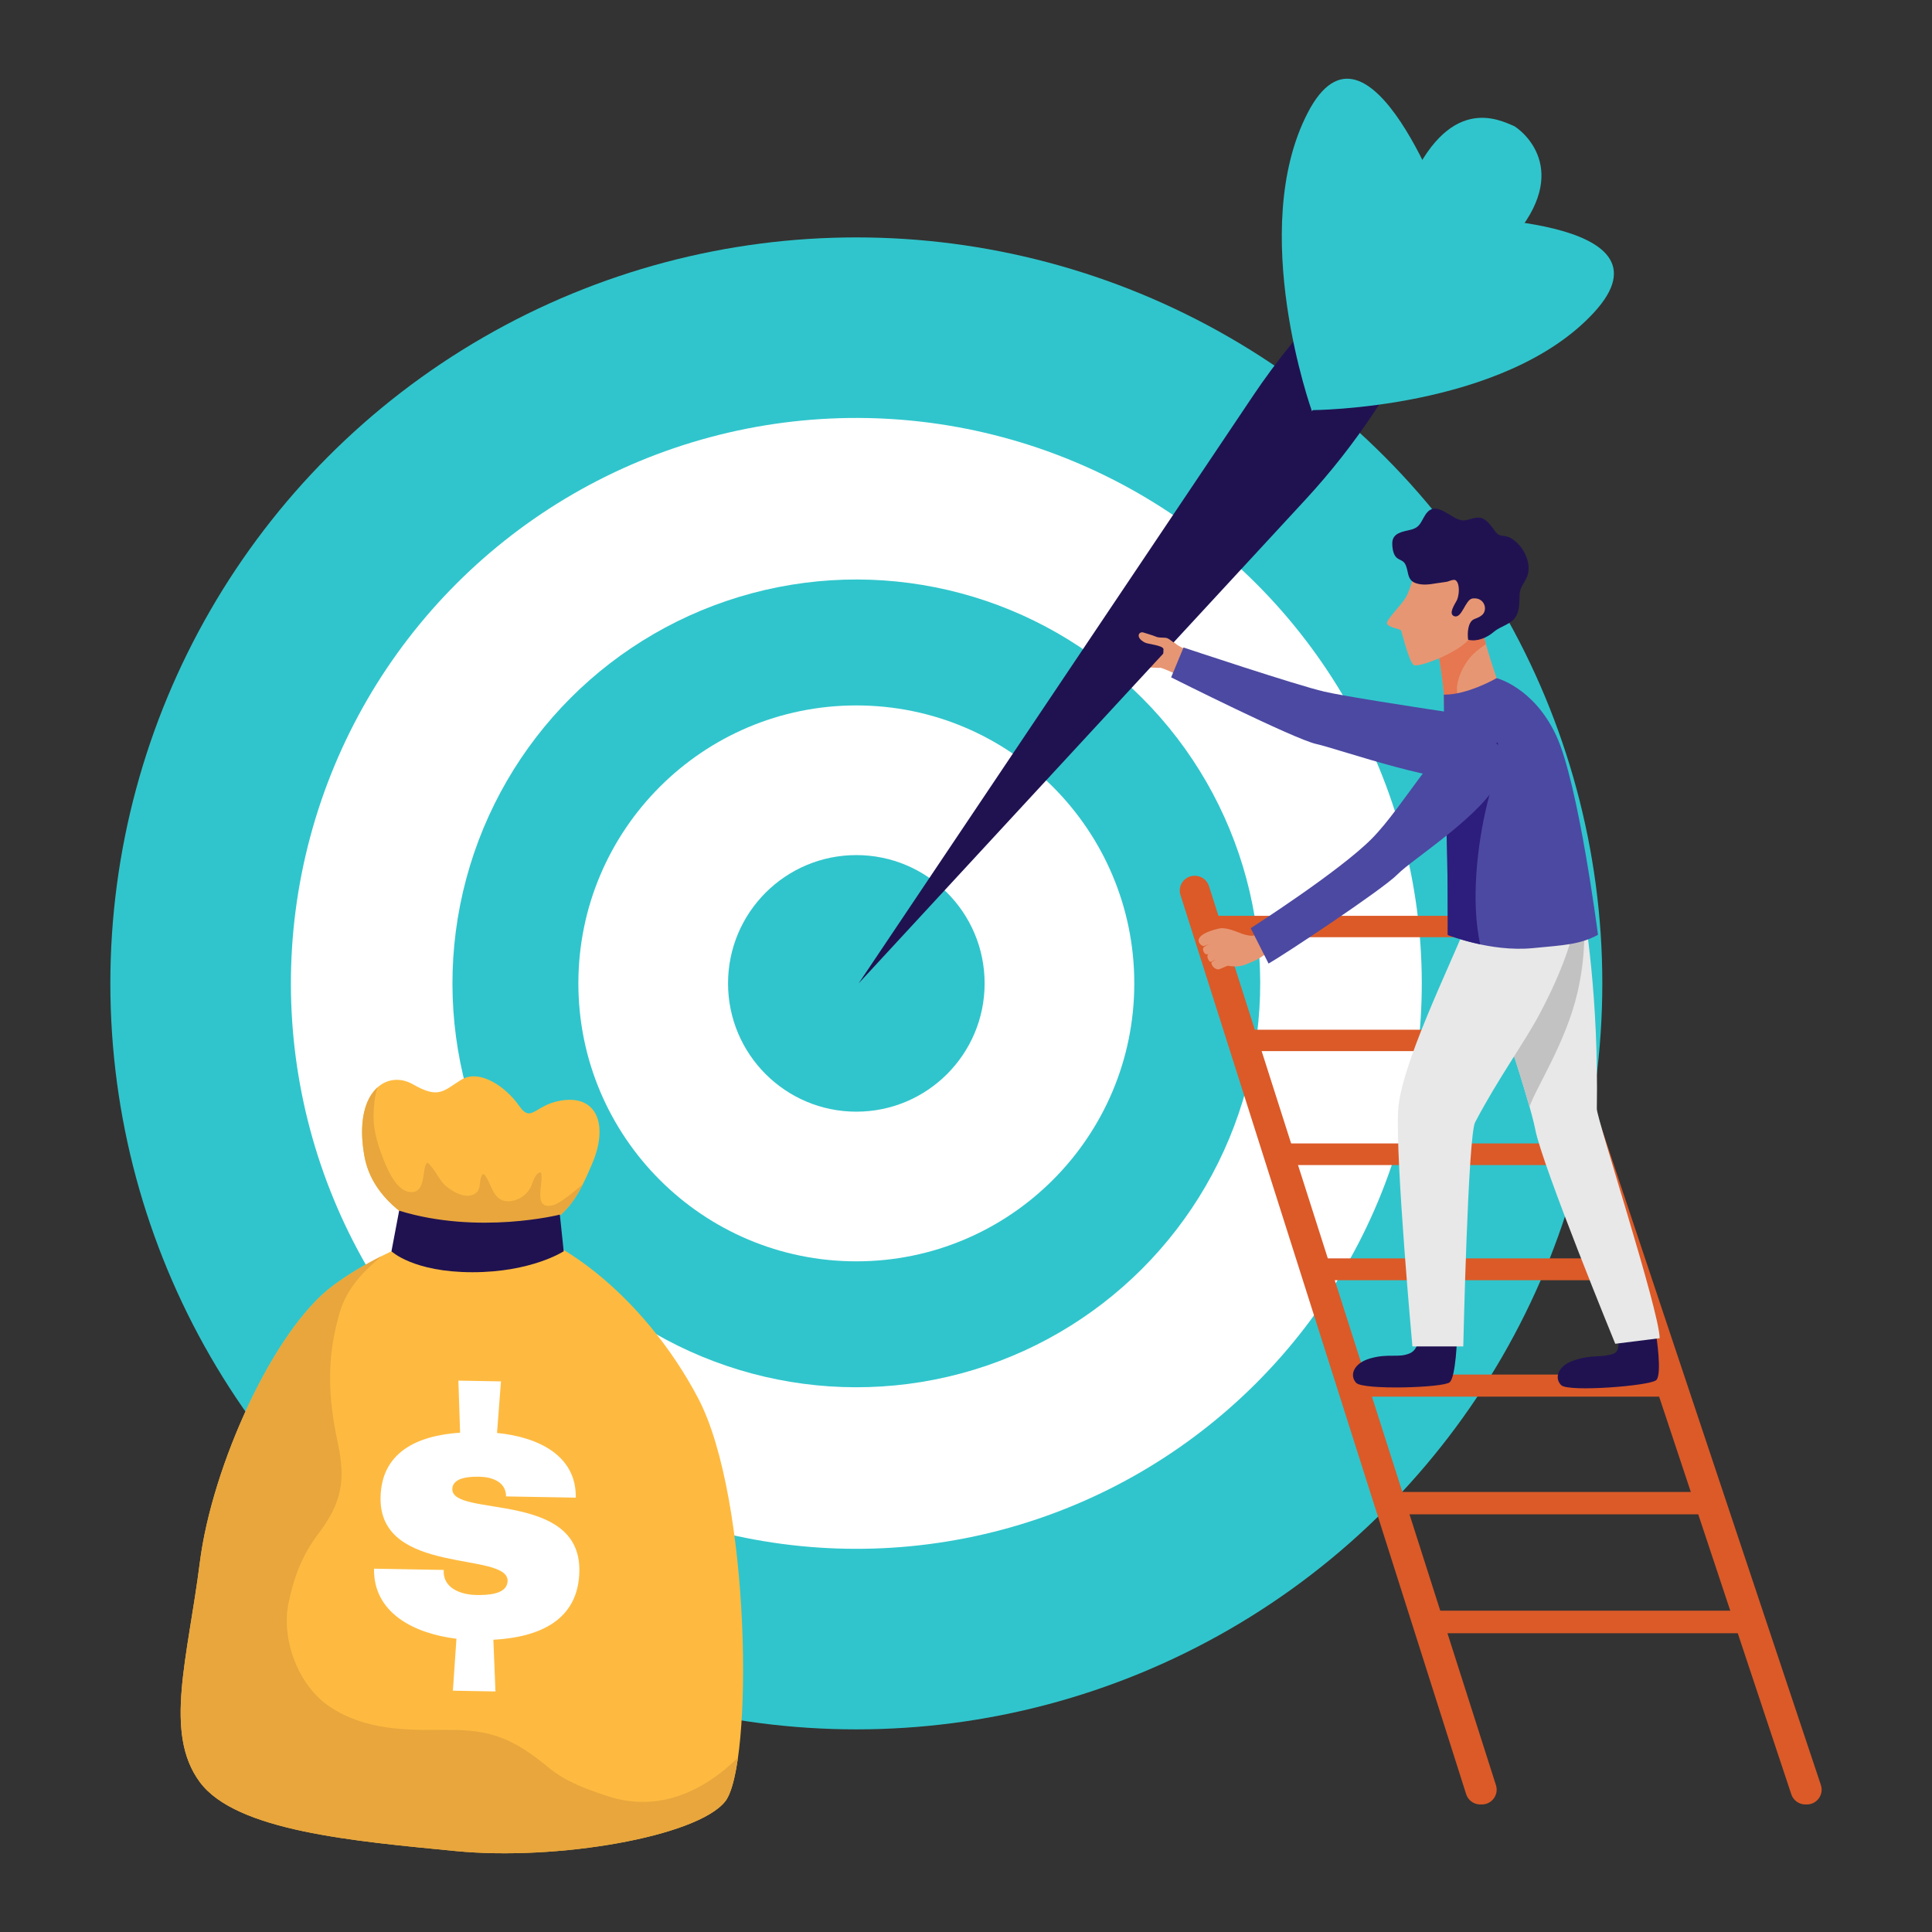 <?xml version="1.0" encoding="UTF-8"?><svg id="Layer_2" xmlns="http://www.w3.org/2000/svg" viewBox="0 0 720 720"><rect x="0" y="0" width="720" height="720" fill="#333333" stroke="none"/><defs><style>.cls-1{fill:#30c5cc;}.cls-1,.cls-2,.cls-3,.cls-4,.cls-5,.cls-6,.cls-7,.cls-8,.cls-9,.cls-10,.cls-11,.cls-12{stroke-width:0px;}.cls-2{fill:#201251;}.cls-3{fill:#2d1d7c;}.cls-4{fill:#e8a63d;}.cls-5{fill:#4c49a2;}.cls-6{fill:#e79673;}.cls-7{fill:#feba40;}.cls-8{fill:#e8e8e8;}.cls-9{fill:#e67750;}.cls-10{fill:#db5a28;}.cls-11{fill:#fff;}.cls-12{fill:#c2c2c2;}</style></defs><circle class="cls-1" cx="319.131" cy="366.478" r="278.005"/><circle class="cls-11" cx="319.131" cy="366.479" r="210.718" transform="translate(-165.668 332.999) rotate(-45)"/><circle class="cls-1" cx="319.131" cy="366.478" r="150.511" transform="translate(-165.668 332.998) rotate(-45)"/><path class="cls-11" d="M422.719,366.478c0,57.21-46.38,103.588-103.588,103.588s-103.588-46.378-103.588-103.588,46.377-103.587,103.588-103.587,103.588,46.376,103.588,103.587Z"/><path class="cls-1" d="M366.941,366.478c0,26.405-21.404,47.809-47.81,47.809s-47.81-21.404-47.81-47.809,21.405-47.81,47.81-47.81,47.81,21.405,47.81,47.81Z"/><path class="cls-6" d="M442.887,242.321s-4.047,9.789-3.853,9.481c.194-.307-6.174-3.015-6.55-2.929-.376.085-5.646-.121-7.777-.553-2.131-.432-3.801-1.899-4.493-2.318-.775-.468-2.077-1.963-.916-2.313,1.019-.308,2.173,1.1,2.841,1.379.667.279,2.998.284,2.998.284,0,0-.873-.402-2.577-1.083-2.071-.829-5.118-2.034-5.735-2.649-.585-.586-.446-1.85,1.152-1.548,1.928.365,3.701,1.26,4.025,1.352.324.091,3.363,1.198,3.363,1.198,0,0-2.622-1.003-3.555-1.424-1.044-.473-3.923-1.606-5.746-2.421-1.758-.787-1.364-2.769.251-2.654,1.195.086,5.22,2.266,5.854,2.474.635.208,3.421,1.494,3.421,1.494,0,0-3.341-1.521-3.896-1.892-.557-.371-4.26-1.774-4.689-2.877-.208-.535.026-1.615,1.316-1.401,1.499.248,3.654,1.078,4.647,1.587.804.412,6.081,2.935,7.246,2.981,1.05.042,2.209-.065,2.23-1.392l1.806-3.336s1.215.59,1.852,3.618c.344,1.638,3.093,3.731,6.784,4.943Z"/><path class="cls-5" d="M553.294,281.382c-.015-8.161-6.426-14.904-14.495-16.122-13.238-1.999-37.837-5.795-45.258-7.506-10.32-2.378-52.481-16.451-52.481-16.451l-4.611,11.131s45.867,23.04,54.116,24.842c8.249,1.802,50.607,16.828,58.817,12.094,2.874-1.658,3.917-4.672,3.912-7.988Z"/><polygon class="cls-10" points="586.798 391.724 584.14 383.753 465.025 383.753 467.564 391.724 586.798 391.724"/><polygon class="cls-10" points="600.956 434.187 598.269 426.13 478.521 426.13 481.086 434.187 600.956 434.187"/><polygon class="cls-10" points="568.881 349.261 566.223 341.29 447.109 341.29 449.648 349.261 568.881 349.261"/><polygon class="cls-10" points="615.265 477.104 612.55 468.961 492.16 468.961 494.754 477.104 615.265 477.104"/><polygon class="cls-10" points="629.729 520.486 626.986 512.254 505.948 512.254 508.568 520.486 629.729 520.486"/><polygon class="cls-10" points="644.35 564.336 641.576 556.016 519.883 556.016 522.532 564.336 644.35 564.336"/><polygon class="cls-10" points="659.131 608.664 656.327 600.253 533.97 600.253 536.649 608.664 659.131 608.664"/><path class="cls-10" d="M672.8,672.469h.56c3.762,0,6.418-3.687,5.227-7.256l-111.864-335.079c-.751-2.248-2.856-3.765-5.227-3.765h-7.705l113.779,342.327c.749,2.253,2.856,3.773,5.23,3.773Z"/><path class="cls-10" d="M551.639,672.469h.61c3.732,0,6.385-3.632,5.25-7.187l-106.953-335.078c-.729-2.284-2.852-3.835-5.25-3.835h-.116c-3.729,0-6.382,3.626-5.253,7.179l106.461,335.078c.726,2.289,2.85,3.843,5.251,3.843Z"/><path class="cls-6" d="M551.368,228.903c-.244.263-.465.538-.72.794-2.336,2.35-4.787,4.744-7.558,6.582-1.685,1.118-4.298,1.845-5.745,3.019-.582.472-1.188.898-1.813,1.28.839,4.715,2.931,17.12,2.601,21.957,0,0,15.081-1.066,20.581-7.162,0,0-6.256-16.798-7.347-26.47Z"/><path class="cls-9" d="M543.279,254.119c1.049-4.296,3.46-8.495,6.87-11.37,1.174-.991,2.362-1.877,3.614-2.682-1.089-3.923-2.032-7.939-2.395-11.164-.244.263-.465.538-.72.794-2.336,2.35-4.787,4.744-7.558,6.582-1.685,1.118-4.298,1.845-5.745,3.019-.582.472-1.188.898-1.813,1.28.839,4.715,2.931,17.12,2.601,21.957,0,0,2.589-.19,5.998-.832-1.1-2.303-1.494-4.954-.853-7.584Z"/><path class="cls-2" d="M543.016,498.047s-.413,15.037-2.765,17.091c-2.353,2.055-32.267,2.953-34.842.209-2.575-2.743-1.062-7.362,5.358-9.145,6.884-1.911,10.258-.038,14.571-1.834,4.314-1.796,3.172-8.594,3.172-8.594l14.506,2.273Z"/><path class="cls-2" d="M617.205,497.537s2.306,14.647.035,16.79c-2.272,2.145-32.742,4.537-35.421,1.895-2.678-2.642-1.344-7.317,5.002-9.345,6.805-2.175,10.1-.794,14.492-2.393,3.452-1.259,1.127-8.235,1.127-8.235l14.766,1.288Z"/><path class="cls-8" d="M595.092,413.231c.663-41.606-4.091-70.217-6.245-83.614-4.976.185-9.965.626-14.936,2.888-9.132,4.158-18.318,8.143-27.488,12.142,7.451,15.41,23.755,65.717,25.72,76.246,2.444,13.095,29.817,79.895,29.817,79.895l16.561-2.082c-.267-10.767-23.487-81.865-23.429-85.476Z"/><path class="cls-12" d="M561.112,338.449c-4.808,2.344-9.788,4.196-14.779,6.013,7.31,15.116,20.642,56.944,23.652,68.061,2.324-7.014,13.559-23.967,17.872-42.526,2.882-12.408,3.38-25.253,1.394-37.837-.008-.049-.016-.098-.024-.149-9.29.638-18.284,1.645-28.115,6.438Z"/><path class="cls-8" d="M573.49,336.175c-6.454,2.179-18.198,5.303-27.067,8.472-6.178,15.607-24.424,52.45-25.372,69.106-1.047,18.382,5.314,88.015,5.314,88.015h18.956s1.758-78.488,4.412-83.532c8.753-16.629,18.425-29.811,23.923-40.159,9.22-17.356,12.352-28.506,13.974-36.633.716-3.585,3.853-15.612-2.237-19.376-5.035,1.429-6.498,12.284-11.903,14.107Z"/><path class="cls-5" d="M539.517,348.427s15.919,6.432,31.597,4.923c11.607-1.115,17.615-1.297,24.407-4.96,0,0-7.26-56.58-15.634-74.419s-22.126-21.255-22.126-21.255c0,0-10.836,6.296-19.691,6.156,0,0,.216,34.763.891,48.646.675,13.882.555,40.909.555,40.909Z"/><path class="cls-3" d="M538.765,302.44c-.05-1.526-.098-3.143-.142-4.857-.006-.203-.01-.418-.015-.624-.04-1.634-.079-3.328-.113-5.059-.007-.288-.012-.575-.018-.865-.038-1.928-.074-3.888-.107-5.845,0-.03-.001-.059-.001-.09.719-.001,1.44-.011,2.14-.148,5.538-1.077,10.349-4.174,15.141-6.999.804-.474,1.661-.867,2.505-1.282.959,7.433-2.382,16.506-3.825,22.413-3.992,16.345-6.152,37.032-2.727,52.823-7.076-1.507-12.085-3.48-12.085-3.48,0,0,.12-27.027-.555-40.908-.059-1.23-.115-2.664-.167-4.183-.011-.296-.021-.591-.031-.895Z"/><path class="cls-6" d="M559.19,214.823s-6.44-13.447-15.008-12.905c-8.569.544-14.074,1.945-15.216,5.253-1.14,3.308-3.063,12.425-5.256,15.795-2.192,3.37-6.928,7.793-6.827,9.319.101,1.526,5.006,2.059,5.279,2.68.273.621,2.918,11.721,4.711,12.878,1.792,1.156,18.258-5.275,20.804-10.176,2.545-4.901,12.259-14.154,11.513-22.843Z"/><path class="cls-2" d="M541.698,216.095c-.843.056-1.89.605-2.559.726-1.257.226-2.55.333-3.814.548-2.544.435-5.11.819-7.624-.009-3.72-1.225-2.523-4.893-4.234-7.475-.831-1.252-2.591-1.251-3.499-2.645-.865-1.329-1.138-3.241-1.114-4.796.06-3.917,3.878-4.28,6.881-5.026,3.508-.873,3.713-2.82,5.397-5.479,4.16-6.57,10.032,2.549,14.649,1.991,2.361-.285,4.838-1.824,7.127-.521,1.979,1.127,3.158,3.103,4.489,4.867,1.381,1.832,2.749,1.086,4.76,1.85,1.475.56,3.104,1.967,4.16,3.172,2.358,2.691,3.899,6.783,3.173,10.33-.617,3.016-3.048,4.653-3.17,7.831-.098,2.523.046,5.646-1.187,7.954-1.789,3.346-5.768,3.787-8.431,6.067-2.533,2.169-6.13,3.742-9.562,2.953-.353-2.373-.129-6.365,1.955-7.552.831-.472,1.85-.555,3.165-1.624,2.39-1.946.973-6.843-3.523-6.216-2.703.378-3.926,7.764-6.872,6.564-2.24-.914.458-4.647,1.073-5.917.816-1.68,1.249-5.931-.346-7.345-.237-.21-.549-.27-.896-.248Z"/><path class="cls-6" d="M469.889,348.732c-.876-.071-1.915-.276-2.222-.174-1.443.478-3.858-.219-4.872-.6-2.302-.868-5.817-2.397-8.183-1.979-1.377.243-9.622,2.165-7.598,5.549.272.452,1.282,1.163,1.572,1.055.845-.317,3.219-1.182,3.219-1.182,0,0-1.816.664-2.194.934-.318.227-.93.5-1.14.827-.454.703.237,2.209.953,2.458.707.245,1.258-.468,1.853-.798-.011.01-.03.022-.041.031-.571.452-1.812.768-1.044,2.508.859,1.944,1.45.716,2.276.51.289-.071.591-.214.889-.35-.31.178-1.468.726-1.705.937-.771.687.934,2.978,2.464,2.784.937-.118,3.163-1.469,3.69-1.322.589.164,1.297.158,1.905.214,1.878.178,3.846-.331,5.569-1.111.773-.349,2.307-.954,3.073-1.365,1.913-1.025,4.023-2.652,4.585-3.12-1.272-2.425-3.307-3.043-3.048-5.804Z"/><path class="cls-5" d="M472.754,359.091l-6.659-13.183s33.016-21.138,45.085-33.313c12.069-12.175,25.119-36.95,34.32-38.508,9.203-1.557,18.47,3.516,13.138,16.325-5.333,12.809-32.324,29.787-37.824,35.426s-42.662,30.224-48.061,33.254Z"/><path class="cls-1" d="M564.382,47.044c-5.887-2.516-24.692-12.314-39.8,23.368-14.386,33.976-29.608,80.023-29.608,80.023,0,0,37.432-30.833,63.915-56.526,27.807-26.977,10.992-43.33,5.493-46.865Z"/><path class="cls-2" d="M532.256,74.291l-35.976,37.041c-10.844,11.163-20.662,23.282-29.339,36.208l-146.95,218.939,166.499-180.261c18.783-20.334,34.194-43.541,45.649-68.74l14.057-30.928c-5.465-2.996-10.189-7.201-13.939-12.258Z"/><path class="cls-1" d="M488.923,153.247s-24.209-67.504-1.567-111.222c22.641-43.715,52.212,39.524,52.212,39.524l-50.645,71.698Z"/><path class="cls-1" d="M488.737,152.847s71.715-.123,105.16-36.25c33.443-36.127-54.888-35.711-54.888-35.711l-50.273,71.96Z"/><path class="cls-6" d="M435.178,242.491c-.551-.224-1.124,1.245-1.662,1.078,0-.03.095-1.617.09-1.65-.208-1.454-5.732-1.824-6.956-2.463-3.706-1.935-2.213-4.265-.529-3.736,1.147.361,3.749,1.13,4.744,1.573,1.061.472,2.779.245,3.834.439,1.026.187,3.871,2.716,4.761,3.303,1.894,1.246-2.268,2.275-4.282,1.456Z"/><path class="cls-7" d="M175.973,455.221s-29.583,7.396-51.77,23.832c-22.188,16.434-45.197,67.383-49.717,103.13-4.52,35.746-13.559,63.687,0,81.97,13.559,18.284,57.524,21.982,95.324,25.68,37.801,3.698,89.961-5.341,100.449-18.49,10.488-13.149,9.666-112.67-10.056-150.221-19.722-37.551-55.469-66.723-84.231-65.902Z"/><path class="cls-4" d="M226.355,669.347c-7.599-2.523-15.416-5.285-21.685-10.452-13.459-11.091-21.664-14.38-38.414-14.215-15.322.152-30.128.109-43.283-8.587-11.724-7.75-18.275-25.054-15.446-38.648,2.06-9.898,5.029-17.781,11.135-25.891,8.617-11.442,10.271-19.666,7.202-33.97-3.665-17.096-4.215-31.704.804-48.646,2.592-8.751,8.7-15.11,15.573-20.833-6.083,3.068-12.306,6.7-18.039,10.947-22.188,16.434-45.197,67.383-49.717,103.13-4.52,35.746-13.559,63.686,0,81.97,13.559,18.284,57.524,21.982,95.324,25.68,37.801,3.698,89.961-5.341,100.449-18.49,2.035-2.551,3.638-8.382,4.766-16.354-13.125,12.974-30.141,20.514-48.67,14.358Z"/><path class="cls-7" d="M171.864,462.617s-31.74-7.704-36.054-31.74c-4.314-24.036,8.32-32.357,18.028-26.81,9.708,5.548,11.248,2.556,18.027-1.649,6.78-4.206,16.641,2.574,21.572,9.661,4.93,7.088,5.855-1.233,17.566-2.157,11.709-.924,15.715,9.861,9.553,24.037-6.163,14.175-12.018,29.275-48.69,28.658Z"/><path class="cls-4" d="M206.267,449.099c-8.222,2.121-3.352-8.507-4.691-12.198-2.151.106-2.951,3.673-3.667,5.224-1.546,3.346-5.037,5.59-8.739,5.546-5.125-.062-5.837-5.655-8.024-9.091-.922-1.446-1.349-1.393-1.922.339-.631,1.91-.025,4.144-1.803,5.636-3.283,2.753-8.743-.373-11.29-2.586-2.779-2.416-3.937-6.387-6.906-8.732-.543.562-.766,1.313-.926,2.065-.735,3.46-.521,10.04-6.154,8.833-4.776-1.024-7.982-8.831-9.519-12.805-1.769-4.572-3.437-10.031-3.424-14.97.006-2.152.136-4.224.429-6.323.167-1.205.577-3.835,1.172-4.847l-.037-.018c-4.573,4.02-7.327,12.486-4.954,25.704,3.67,20.444,27.18,29.073,34.125,31.195,1.212.37,2.481.56,3.748.563,28.887.076,37.869-9.989,43.531-21.333-.019.014-.031.04-.051.052,0,0-7.955,6.987-10.897,7.746Z"/><path class="cls-11" d="M185.231,534.021c15.558,1.537,29.618,8.529,29.346,24.11l-25.978-.463c-.034-5.893-6.05-7.264-9.844-7.33-2.386-.043-10.106-.18-10.192,4.59-.189,10.671,47.885.431,47.349,30.614-.32,18.11-14.619,24.602-32.05,25.551l.782,19.262-15.864-.28,1.324-19.364c-16.113-1.971-31.005-9.816-30.714-26.104l25.973.462-.011.559c.012,7.164,7.989,8.712,12.06,8.783,3.938.071,11.663-.07,11.75-5.269.199-11.092-47.855-1.828-47.342-31.032.303-16.848,13.478-23.082,29.647-24.194l-.636-19.395,15.863.28-1.464,19.22Z"/><path class="cls-2" d="M148.749,451.19l-2.864,15.13s8.109,7.801,30.193,7.801,33.999-7.807,33.999-7.807l-1.437-13.661s-30.21,7.655-59.891-1.464Z"/></svg>